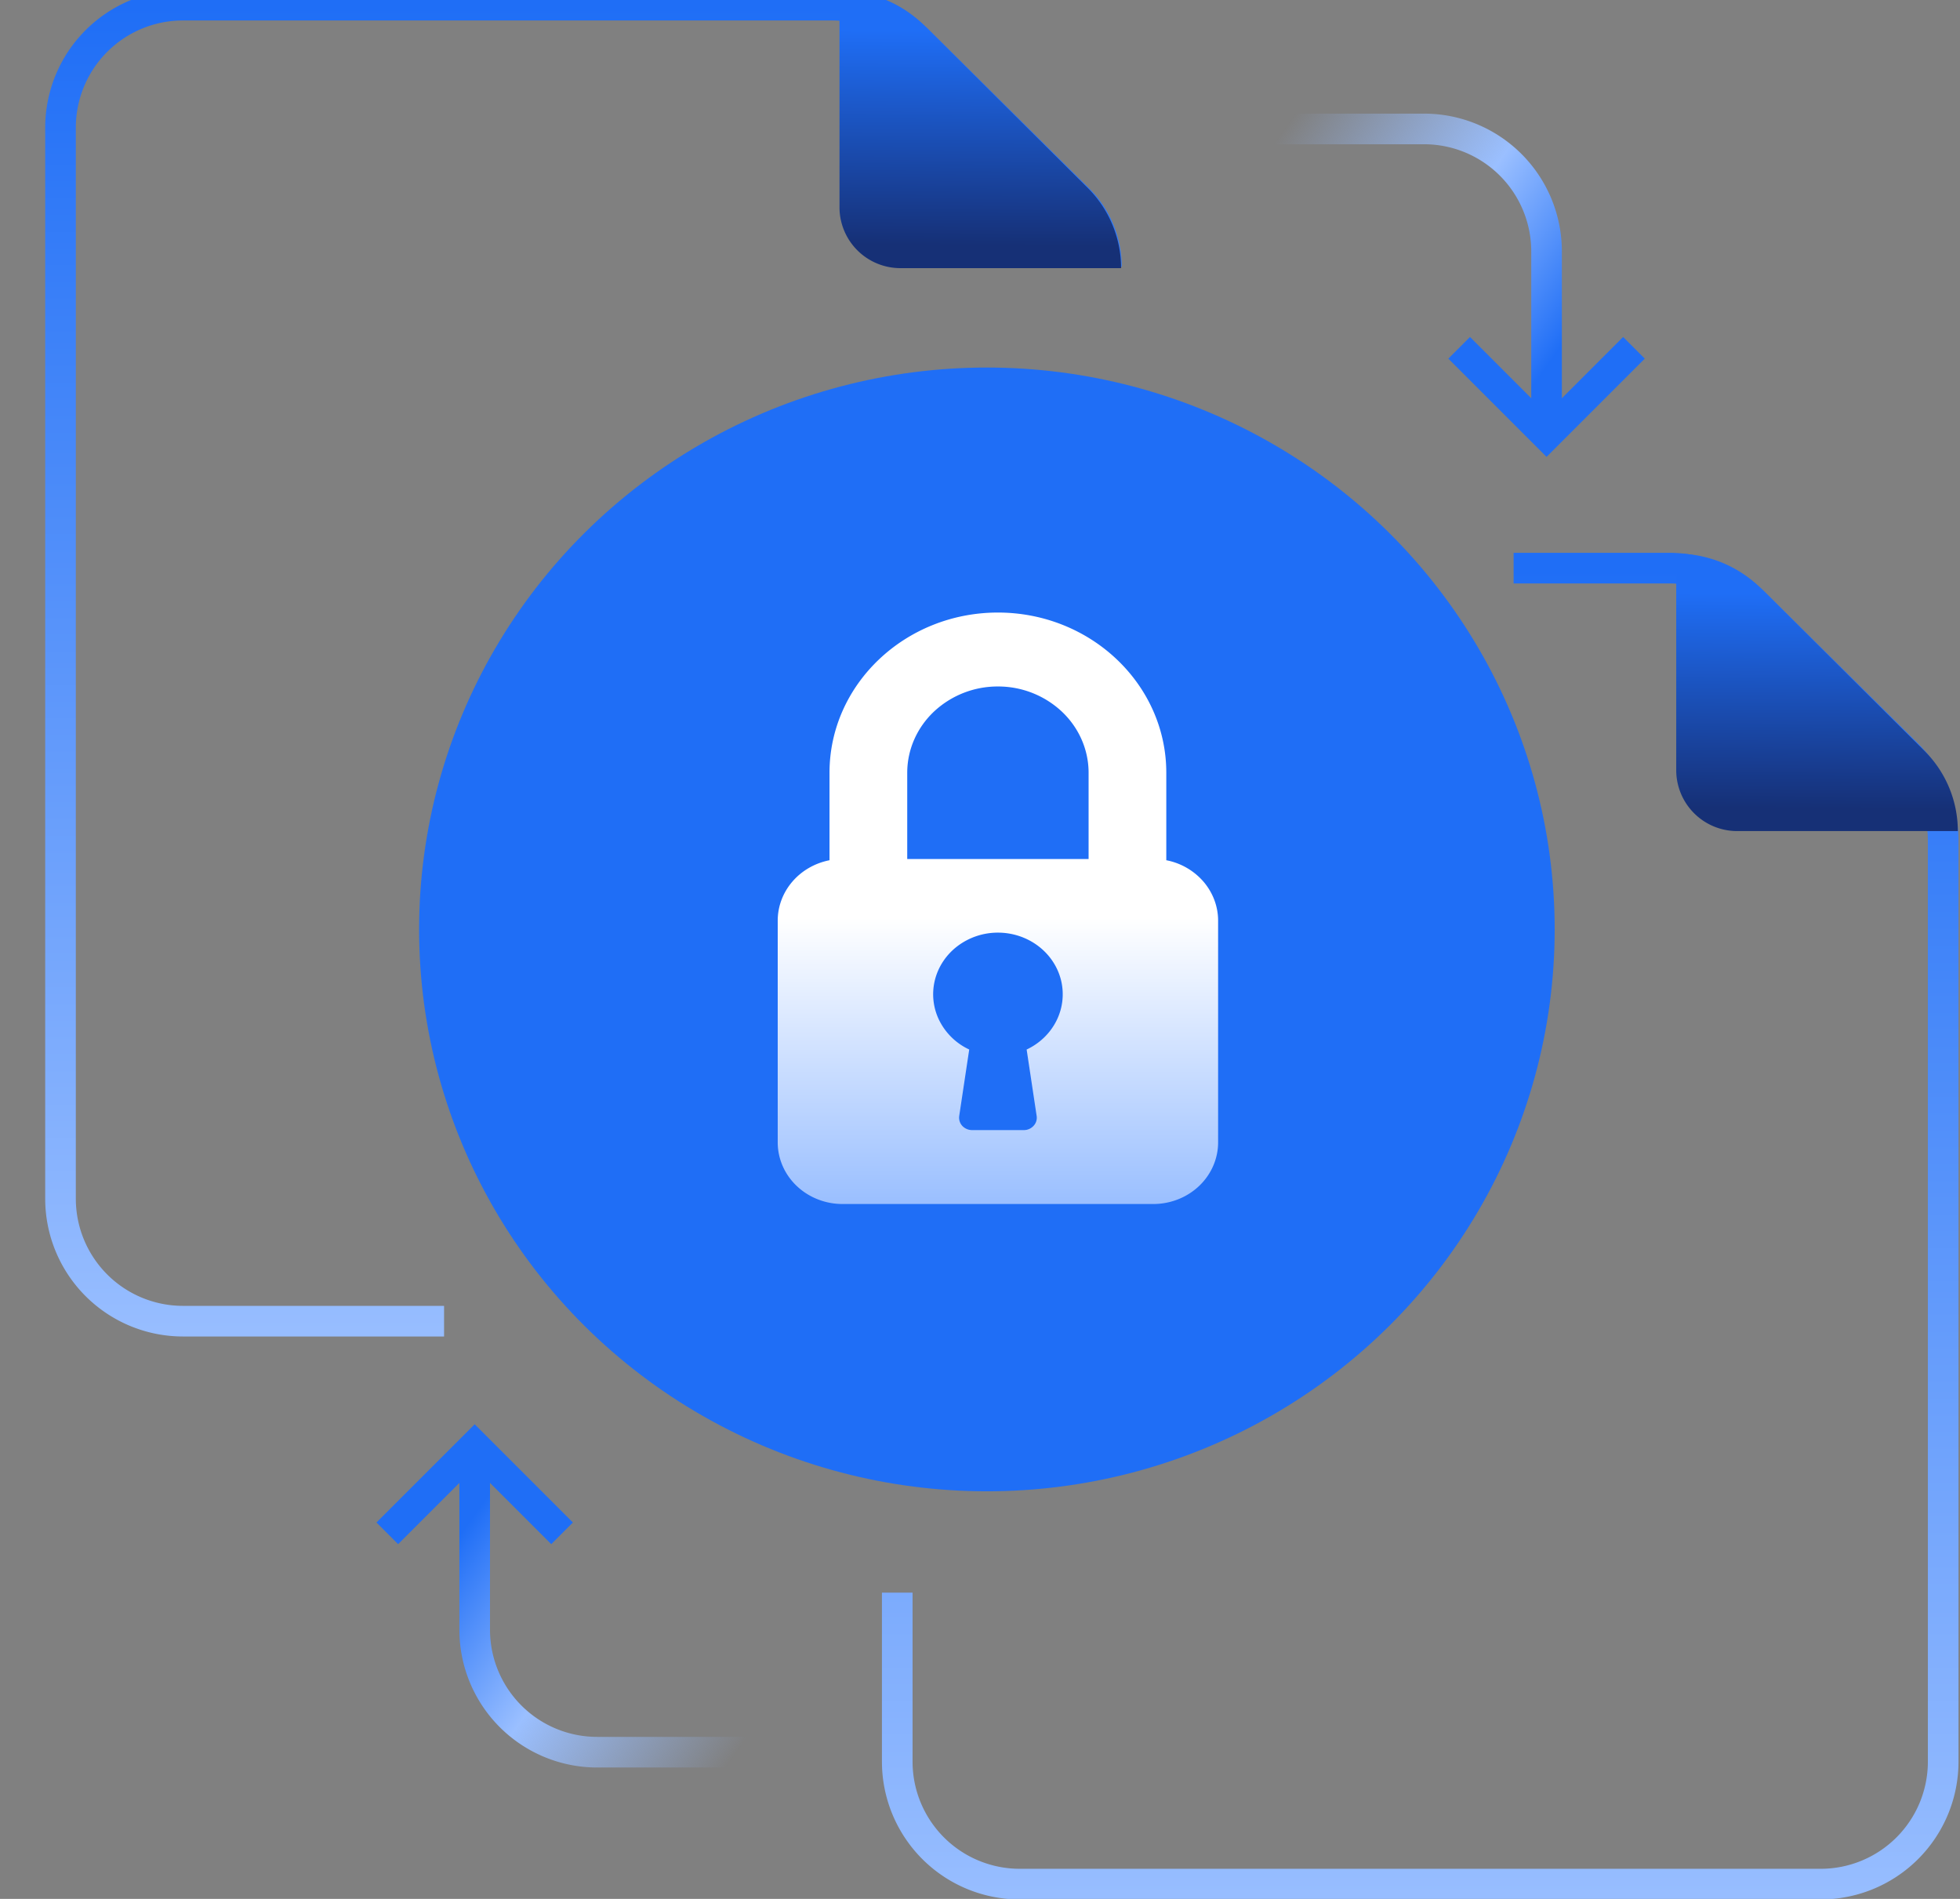 <svg xmlns="http://www.w3.org/2000/svg" viewBox="0 0 64 62" fill="none"><rect x="0" y="0" width="64" height="62" fill="#808080" stroke="none"/><g clip-path="url(#bzdxrfpayd-clip0_1319_160)"><path d="M14.5 43.137H5.976a4 4 0 0 1-4-4V4.168a4 4 0 0 1 4-4h21.19a4 4 0 0 1 2.813 1.157l5.23 5.175c.588.582.92 1.377.92 2.205" stroke="url(#bzdxrfpayd-paint0_linear_1319_160)"/><path d="M49.424 18.549h5.064a4 4 0 0 1 2.813 1.157l4.963 4.91a4 4 0 0 1 1.187 2.844v30.057a4 4 0 0 1-4 4H33.298a4 4 0 0 1-4-4V52" stroke="url(#bzdxrfpayd-paint1_linear_1319_160)"/><path d="M63.929 27.135h-7.197a1.99 1.99 0 0 1-1.998-1.983v-7.076c1.039 0 2.034.409 2.767 1.136l5.335 5.3a3.695 3.695 0 0 1 1.093 2.623Z" fill="url(#bzdxrfpayd-paint2_linear_1319_160)"/><path d="M36.607 8.755H29.41a1.99 1.99 0 0 1-1.998-1.983V-.305c1.039 0 2.034.409 2.767 1.137l5.335 5.3a3.695 3.695 0 0 1 1.093 2.623Z" fill="url(#bzdxrfpayd-paint3_linear_1319_160)"/><ellipse cx="32.225" cy="30.346" rx="18.54" ry="18.346" fill="#1F6EF6"/><path d="M38.083 28.087V25.23c0-2.884-2.466-5.23-5.498-5.23s-5.499 2.346-5.499 5.23v2.857c-.477.094-.906.34-1.214.7-.308.359-.477.808-.477 1.271V37.3c0 .533.223 1.045.62 1.422.396.377.934.589 1.494.59H37.66c.56-.001 1.098-.213 1.495-.59.396-.377.62-.889.62-1.422v-7.242c0-.463-.17-.912-.477-1.271a2.139 2.139 0 0 0-1.215-.7Zm-4.56 6.18.327 2.171a.383.383 0 0 1-.1.32.425.425 0 0 1-.32.14H31.74a.44.44 0 0 1-.32-.139.397.397 0 0 1-.099-.32l.327-2.172a2.064 2.064 0 0 1-.975-.945 1.923 1.923 0 0 1-.147-1.317c.109-.442.371-.836.745-1.118a2.184 2.184 0 0 1 1.315-.436c.477 0 .94.154 1.314.436.374.282.637.676.746 1.118.108.442.057.907-.147 1.317-.204.41-.547.744-.975.945Zm2.023-6.22h-5.922V25.23c0-.747.312-1.463.867-1.991a3.04 3.04 0 0 1 2.094-.825 3.04 3.04 0 0 1 2.093.825c.556.528.868 1.244.868 1.991v2.816Z" fill="url(#bzdxrfpayd-paint4_linear_1319_160)"/><path d="M24.5 57.21h-5a4 4 0 0 1-4-4v-6" stroke="url(#bzdxrfpayd-paint5_linear_1319_160)"/><path d="m13 49.71 2.5-2.5 2.5 2.5" stroke="#1F6EF6" stroke-linecap="square"/><path d="M41.5 4.21h5a4 4 0 0 1 4 4v6" stroke="url(#bzdxrfpayd-paint6_linear_1319_160)"/><path d="m53 11.71-2.5 2.5-2.5-2.5" stroke="#1F6EF6" stroke-linecap="square"/></g><defs><linearGradient id="bzdxrfpayd-paint0_linear_1319_160" x1="19.052" y1=".168" x2="19.052" y2="44.556" gradientUnits="userSpaceOnUse"><stop stop-color="#1F6EF6"/><stop offset="1" stop-color="#9ABFFF"/></linearGradient><linearGradient id="bzdxrfpayd-paint1_linear_1319_160" x1="46.374" y1="18.549" x2="46.374" y2="62.937" gradientUnits="userSpaceOnUse"><stop stop-color="#1F6EF6"/><stop offset="1" stop-color="#9ABFFF"/></linearGradient><linearGradient id="bzdxrfpayd-paint2_linear_1319_160" x1="57.322" y1="19.38" x2="57.258" y2="26.38" gradientUnits="userSpaceOnUse"><stop stop-color="#1F6EF6"/><stop offset="1" stop-color="#163076"/></linearGradient><linearGradient id="bzdxrfpayd-paint3_linear_1319_160" x1="30" y1="1" x2="29.936" y2="7.999" gradientUnits="userSpaceOnUse"><stop stop-color="#1F6EF6"/><stop offset="1" stop-color="#163076"/></linearGradient><linearGradient id="bzdxrfpayd-paint4_linear_1319_160" x1="32.585" y1="20" x2="32.585" y2="39.312" gradientUnits="userSpaceOnUse"><stop stop-color="#fff"/><stop offset=".516" stop-color="#fff"/><stop offset="1" stop-color="#9ABFFF"/></linearGradient><linearGradient id="bzdxrfpayd-paint5_linear_1319_160" x1="15.5" y1="49.432" x2="24.863" y2="56.09" gradientUnits="userSpaceOnUse"><stop stop-color="#1F6EF6"/><stop offset=".448" stop-color="#9ABFFF"/><stop offset="1" stop-color="#9ABFFF" stop-opacity="0"/></linearGradient><linearGradient id="bzdxrfpayd-paint6_linear_1319_160" x1="50.5" y1="11.988" x2="41.137" y2="5.331" gradientUnits="userSpaceOnUse"><stop stop-color="#1F6EF6"/><stop offset=".448" stop-color="#9ABFFF"/><stop offset="1" stop-color="#9ABFFF" stop-opacity="0"/></linearGradient><clipPath id="bzdxrfpayd-clip0_1319_160"><path fill="#fff" d="M0 0h64v62H0z"/></clipPath></defs></svg>